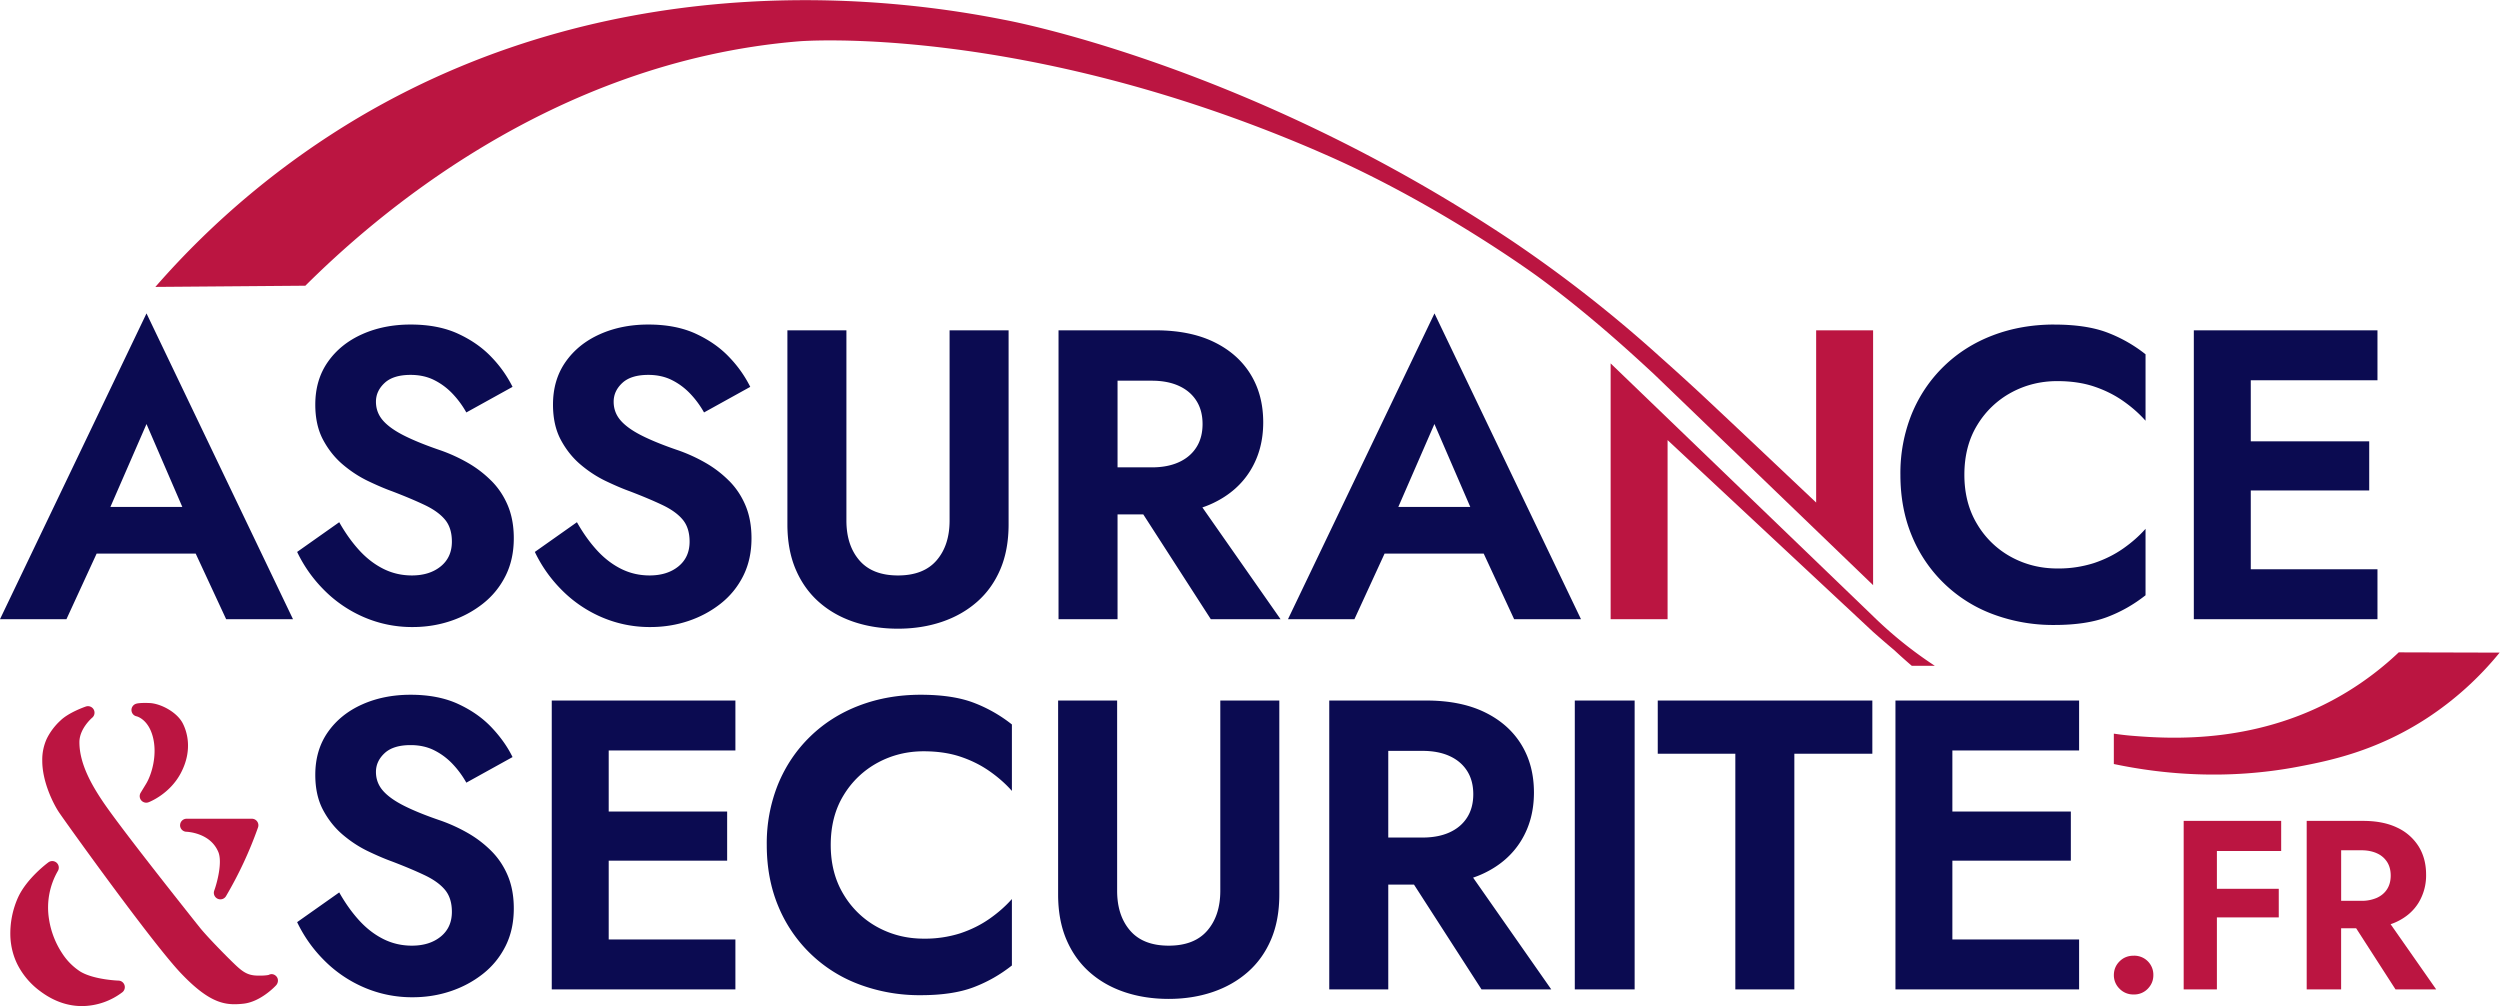 <svg xmlns="http://www.w3.org/2000/svg" viewBox="0 0 7269.5 2925.5"><path d="M0 1800.5h193.2l87.8-190.8h288l88.6 190.8H852L426 911.3 0 1800.5zm530.2-326.4H321L426 1233l104.2 241.2zM1428.6 1398a322.8 322.8 0 0 0-68.4-52.3 478.8 478.8 0 0 0-78.6-36c-42.4-14.4-77.6-28.6-105.6-42.6s-48.8-28.8-62.4-44.4-20.4-33.8-20.4-54.6c0-20.8 8.4-39 25.2-54.6 16.8-15.6 42-23.4 75.6-23.4 25.6 0 48.4 5 68.4 15s37.8 23.2 53.4 39.6 29 34.6 40.2 54.6l134.4-74.4a348 348 0 0 0-60.6-85.8c-26-27.6-58.4-50.4-97.2-68.4s-85-27-138.6-27c-52 0-99 9.4-141 28.2s-75.2 45.6-99.6 80.4c-24.4 34.8-36.6 76.2-36.6 124.2 0 40 7.6 74.2 22.8 102.6s34.4 52.4 57.6 72c23.2 19.6 47.8 35.6 73.8 48s49 22.2 69 29.4c37.6 14.4 69.4 27.8 95.4 40.2s45.6 26.6 58.8 42.6c13.2 16 19.8 37.2 19.8 63.6 0 30.4-10.8 54.4-32.4 72s-49.6 26.4-84 26.4c-29.6 0-57.2-6.4-82.8-19.2s-49-30.8-70.2-54-40.6-50.4-58.2-81.6L864 1604.9a398 398 0 0 0 76.8 109.2 367.4 367.4 0 0 0 115.8 79.8 351.5 351.5 0 0 0 143.4 29.4c38.4 0 75-5.8 109.8-17.4 34.8-11.6 66.2-28.4 94.2-50.4s50-49 66-81 24-68.4 24-109.2c0-36-5.8-67.8-17.4-95.4s-27.6-51.6-48-72zM2119.8 1398a322.8 322.8 0 0 0-68.4-52.3 478.8 478.8 0 0 0-78.6-36c-42.4-14.4-77.6-28.6-105.6-42.6s-48.8-28.8-62.4-44.4-20.4-33.8-20.4-54.6c0-20.8 8.4-39 25.2-54.6 16.8-15.6 42-23.4 75.6-23.4 25.6 0 48.4 5 68.4 15s37.8 23.2 53.4 39.6 29 34.6 40.2 54.6l134.4-74.4a348 348 0 0 0-60.6-85.8c-26-27.6-58.4-50.4-97.2-68.4s-85-27-138.6-27c-52 0-99 9.4-141 28.2s-75.2 45.6-99.6 80.4c-24.4 34.8-36.6 76.2-36.6 124.2 0 40 7.6 74.2 22.8 102.6s34.4 52.4 57.6 72c23.2 19.6 47.8 35.6 73.8 48s49 22.2 69 29.4c37.6 14.4 69.4 27.8 95.4 40.2s45.6 26.6 58.8 42.6c13.2 16 19.8 37.2 19.8 63.6 0 30.4-10.8 54.4-32.4 72s-49.6 26.4-84 26.4c-29.6 0-57.2-6.4-82.8-19.2s-49-30.8-70.2-54-40.6-50.4-58.2-81.6l-122.4 86.4a398 398 0 0 0 76.8 109.2 367.4 367.4 0 0 0 115.8 79.8 351.5 351.5 0 0 0 143.4 29.4c38.4 0 75-5.8 109.8-17.4 34.8-11.6 66.2-28.4 94.2-50.4s50-49 66-81 24-68.4 24-109.2c0-36-5.8-67.8-17.4-95.4s-27.6-51.6-48-72zM2761.2 1513.7c0 48-12.6 86.6-37.8 115.8-25.2 29.2-62.6 43.8-112.2 43.8s-87-14.6-112.2-43.8c-25.2-29.2-37.8-67.8-37.8-115.8V960.5h-171.6v564c0 49.6 8 93.2 24 130.8s38.4 69.2 67.2 94.8 62.8 45 102 58.2 82 19.8 128.4 19.8c45.6 0 88-6.6 127.2-19.8 39.2-13.2 73.4-32.6 102.6-58.2s51.8-57.2 67.8-94.8 24-81.2 24-130.8v-564h-171.6v553.2zM3529.2 1462.1c46.4-22.4 82-53.8 106.8-94.2 24.8-40.4 37.2-87 37.2-139.8 0-53.6-12.4-100.4-37.2-140.4-24.8-40-60.4-71.2-106.8-93.6s-102.8-33.6-169.2-33.6h-282v840h171.6v-304.8h74.8l196.4 304.8h202.8l-227.3-325c11.5-3.9 22.4-8.3 32.9-13.4zM3249.6 1107h99.6c30.4 0 56.6 5 78.6 15 22 10 39 24.4 51 43.2s18 41.4 18 67.8-6 49-18 67.8c-12 18.8-29 33.2-51 43.2s-48.2 15-78.6 15h-99.6v-252zM3745.2 1800.5h193.2l87.7-190.8h288.2l88.5 190.8h194.4l-426-889.2-426 889.2zm530.2-326.4H4066l105-241.2 104.3 241.2zM5973.6 943.7c-64 0-123.4 10.4-178.2 31.2s-102.4 50.8-142.8 90-71.6 85.4-93.6 138.6a459 459 0 0 0-33 177c0 64.8 11 123.8 33 177a408.2 408.2 0 0 0 236.4 228.6 498.5 498.5 0 0 0 178.2 31.2c61.6 0 112.6-7.6 153-22.8s77.8-36.4 112.2-63.6v-193.2c-18.4 20.8-40.2 40-65.4 57.6s-53.5 31.6-84.6 42A336.9 336.9 0 0 1 5982 1653c-48 0-92.4-11-133.2-33a258.4 258.4 0 0 1-99-94.8c-25.2-41.2-37.8-89.4-37.8-144.6 0-56 12.6-104.4 37.8-145.2a259.8 259.8 0 0 1 99-94.2c40.8-22 85.2-33 133.2-33 40 0 75.6 5.2 106.8 15.6 31.2 10.4 59.4 24.4 84.6 42s47 36.8 65.4 57.6v-193.2a416.7 416.7 0 0 0-112.2-63.6c-40.5-15.2-91.5-22.8-153-22.8zM6913.2 1105.7V960.5h-534v840h534v-145.2h-368.4v-229.2h344.4v-142.8h-344.4v-177.6z" fill="#0b0b51"/><path d="M6975 1897a898.2 898.2 0 0 1-149.6 114.6c-253.7 155-516.7 136.8-628 127.7-7.5-.6-25.2-2.2-50.8-6v88.3c145.6 30.7 332 46.7 537 7.6 89.2-17 226-44.5 374.1-141.3a924.8 924.8 0 0 0 210.7-190.2l-293.3-.8zM5508.8 1891.1c15.6 14.6 32.4 29.6 50.4 45h67a1186.8 1186.8 0 0 1-179.6-144.4l-763.2-735v743.8H4849v-520.8c199.1 186 398.4 371.8 597.6 557.7 25.6 22.7 47.1 41 62.2 53.7z" fill="#bb1541"/><path d="m5064.8 1333.8 381.8 367.7v-741H5281v500.8c-110.6-104.4-220.9-209-332-313a7619.2 7619.2 0 0 0-122.5-111.2 3867.9 3867.9 0 0 0-426.7-334.5C3624.4 183.3 2918.6 57.3 2918.6 57.3c-277.8-55-1094.3-177.7-1875.8 284.4a2431.1 2431.1 0 0 0-591 492.6l436.1-3.5c191.6-190.5 707.8-651 1435.6-710.7 0 0 641.4-52.7 1500.4 316.3l40.9 17.9c330.5 146.6 608.9 351.5 608.9 351.5 118.5 87 229.6 183.2 337 283.3l199.1 191.8 55 52.9zM397.6 2083c2.8.8 33.5 9.9 46.6 58.6 14.4 54-3.7 111.8-19.4 137.6l-15.8 26a19 19 0 0 0 23 27.6c2.4-.9 61.2-23.5 93.6-84.5 37-69.9 16.3-124.8 5.7-145.2-17.2-33-64.5-57.4-96.2-58.8-19-.8-33 0-39.5 2.1a19.2 19.2 0 0 0-13.3 19.4c.7 8.7 6.8 15.7 15.3 17.2zM523.6 2399.6a19 19 0 0 0 18.7 19c.2 0 18 .6 38.5 8.5 25.9 10 44 26.8 53.9 50 12.8 30.2-4 91.5-11.7 112.5a19 19 0 0 0 34.2 16.2 1149 1149 0 0 0 93-199.6 19 19 0 0 0-17.9-25.5H542.7a19 19 0 0 0-19 18.9zM344.6 2851.4c-.8 0-72.3-2.5-111.4-26.5a176.3 176.3 0 0 1-51.6-51.6 247.9 247.9 0 0 1-39-100.1 212.8 212.8 0 0 1 25.3-140 19 19 0 0 0-27-25.8c-2.6 1.9-63 46.5-88.5 102.3a256.4 256.4 0 0 0-22.2 114.5c1.4 28.8 8.4 56 20.7 80.6a220 220 0 0 0 66 77.4c44.2 33.2 86.4 43.3 121.4 43.3a196.2 196.2 0 0 0 117.8-40.5 19 19 0 0 0-11.5-33.6z" fill="#bb1541"/><path d="M804.5 2840.1c-5.8-7.2-15-9.7-23-5.3-2.3.6-12.2 2.7-35 2-26.5-1-40.6-10.6-64.3-33.2-24.3-23.3-80.8-80.7-102-107.5l-9-11.2c-183.5-231-249.4-320.3-272.4-354.5-31.6-47.1-67.9-109.2-67.9-172.3 0-39.6 36.6-70.6 37-71a19 19 0 0 0-18.1-32.7c-5 1.7-50 17.6-73.6 40.4a180.6 180.6 0 0 0-40 52.8 147 147 0 0 0-13.3 64.7c0 60.8 31.7 124.3 48.4 149.4 17.1 25.7 270 378.8 354.2 467.6 71.8 75.7 115.1 90.8 156.4 90.8 8.5 0 16.8-.6 25.3-1.5 50.6-5.1 93.7-51.4 95.5-53.4 6.4-6.9 7.6-17.8 1.8-25z" fill="#bb1541"/><path d="M1428.6 2474.4a322.8 322.8 0 0 0-68.4-52.2 478.8 478.8 0 0 0-78.6-36c-42.4-14.4-77.6-28.6-105.6-42.6s-48.8-28.8-62.4-44.4-20.4-33.8-20.4-54.6c0-20.8 8.4-39 25.2-54.6 16.8-15.6 42-23.4 75.6-23.4 25.6 0 48.4 5 68.4 15s37.8 23.2 53.4 39.6 29 34.6 40.2 54.6l134.4-74.4c-14.4-29.6-34.6-58.2-60.6-85.8s-58.4-50.4-97.2-68.4-85-27-138.6-27c-52 0-99 9.4-141 28.2s-75.2 45.6-99.6 80.4c-24.4 34.8-36.6 76.2-36.6 124.2 0 40 7.6 74.2 22.8 102.6s34.4 52.4 57.6 72c23.2 19.6 47.8 35.6 73.8 48s49 22.2 69 29.4c37.6 14.4 69.4 27.8 95.4 40.2s45.6 26.6 58.8 42.6c13.2 16 19.8 37.2 19.8 63.6 0 30.4-10.8 54.4-32.4 72s-49.6 26.4-84 26.4c-29.6 0-57.2-6.4-82.8-19.2s-49-30.8-70.2-54-40.6-50.4-58.2-81.6L864 2681.4a398 398 0 0 0 76.8 109.2 367.4 367.4 0 0 0 115.8 79.8 351.5 351.5 0 0 0 143.4 29.4c38.4 0 75-5.8 109.8-17.4 34.8-11.6 66.2-28.4 94.2-50.4s50-49 66-81 24-68.4 24-109.2c0-36-5.8-67.8-17.4-95.4s-27.6-51.6-48-72zM1714.8 2037h-110.4v840h534v-145.2H1770v-229.2h344.4v-142.8H1770v-177.6h368.4V2037H1770zM2677.2 2020.2c-64 0-123.4 10.4-178.2 31.2s-102.4 50.8-142.8 90-71.6 85.4-93.6 138.6a459 459 0 0 0-33 177c0 64.8 11 123.8 33 177a408.2 408.2 0 0 0 236.4 228.6 498.5 498.5 0 0 0 178.2 31.2c61.6 0 112.6-7.6 153-22.8s77.8-36.4 112.2-63.6v-193.2c-18.4 20.8-40.2 40-65.4 57.6s-53.4 31.6-84.6 42a336.9 336.9 0 0 1-106.8 15.6c-48 0-92.4-11-133.2-33a258.4 258.4 0 0 1-99-94.8c-25.2-41.2-37.8-89.4-37.8-144.6 0-56 12.6-104.4 37.8-145.2a259.8 259.8 0 0 1 99-94.2c40.8-22 85.2-33 133.2-33 40 0 75.6 5.2 106.8 15.6 31.2 10.4 59.4 24.4 84.6 42s47 36.8 65.4 57.6v-193.2a416.7 416.7 0 0 0-112.2-63.6c-40.4-15.2-91.4-22.8-153-22.8zM3548.4 2590.2c0 48-12.6 86.6-37.8 115.8-25.2 29.2-62.6 43.8-112.2 43.8s-87-14.6-112.2-43.8c-25.2-29.2-37.8-67.8-37.8-115.8V2037h-171.6v564c0 49.6 8 93.2 24 130.8s38.4 69.2 67.2 94.8 62.8 45 102 58.2 82 19.8 128.4 19.8c45.6 0 88-6.6 127.2-19.8 39.2-13.2 73.4-32.6 102.6-58.2s51.8-57.2 67.8-94.8 24-81.2 24-130.8v-564h-171.6v553.2zM4316.4 2538.6c46.4-22.4 82-53.8 106.8-94.2 24.8-40.4 37.2-87 37.2-139.8 0-53.6-12.4-100.4-37.2-140.4-24.8-40-60.4-71.2-106.8-93.6s-102.8-33.6-169.2-33.6h-282v840h171.6v-304.8h74.8L4308 2877h202.8l-227.3-325c11.5-3.9 22.4-8.3 32.9-13.4zm-279.6-355.2h99.6c30.4 0 56.6 5 78.6 15s39 24.4 51 43.2 18 41.4 18 67.8-6 49-18 67.8c-12 18.8-29 33.2-51 43.2s-48.2 15-78.6 15h-99.6v-252zM4579.2 2037h174v840h-174zM4820.4 2191.8H5046V2877h171.6v-685.2h226.8V2037h-624zM6045.6 2182.2V2037h-534v840h534v-145.2h-368.5v-229.2h344.5v-142.8h-344.5v-177.6z" fill="#0b0b51"/><path d="M6414.1 2387h-64.4v490h96.6v-209.3h179.9v-83.3h-179.9v-109.9h186.9V2387h-186.9zM6965.7 2877H7084l-132.6-189.6c6.7-2.2 13.1-4.8 19.2-7.8 27-13 47.9-31.4 62.3-55a152.7 152.7 0 0 0 21.7-81.5c0-31.2-7.2-58.5-21.7-81.9a145.8 145.8 0 0 0-62.3-54.6c-27-13-60-19.6-98.7-19.6h-164.5v490h100.1v-177.8h43.7l114.5 177.8zm-158.2-404.6h58.1c17.8 0 33 3 45.9 8.8a67.4 67.4 0 0 1 29.7 25.2c7 11 10.5 24.1 10.5 39.5s-3.5 28.6-10.5 39.6-16.9 19.3-29.7 25.2a110 110 0 0 1-45.9 8.7h-58v-147zM6163.2 2795.5c11-11 24.6-16.5 41-16.5a55.3 55.3 0 0 1 57.3 56.7c0 15-5.3 28-16 39.2a54.7 54.7 0 0 1-41.4 16.8 55 55 0 0 1-41-16.8 54.3 54.3 0 0 1-16.4-39.2c0-15.8 5.5-29.3 16.5-40.2z" fill="#bb1541"/></svg>